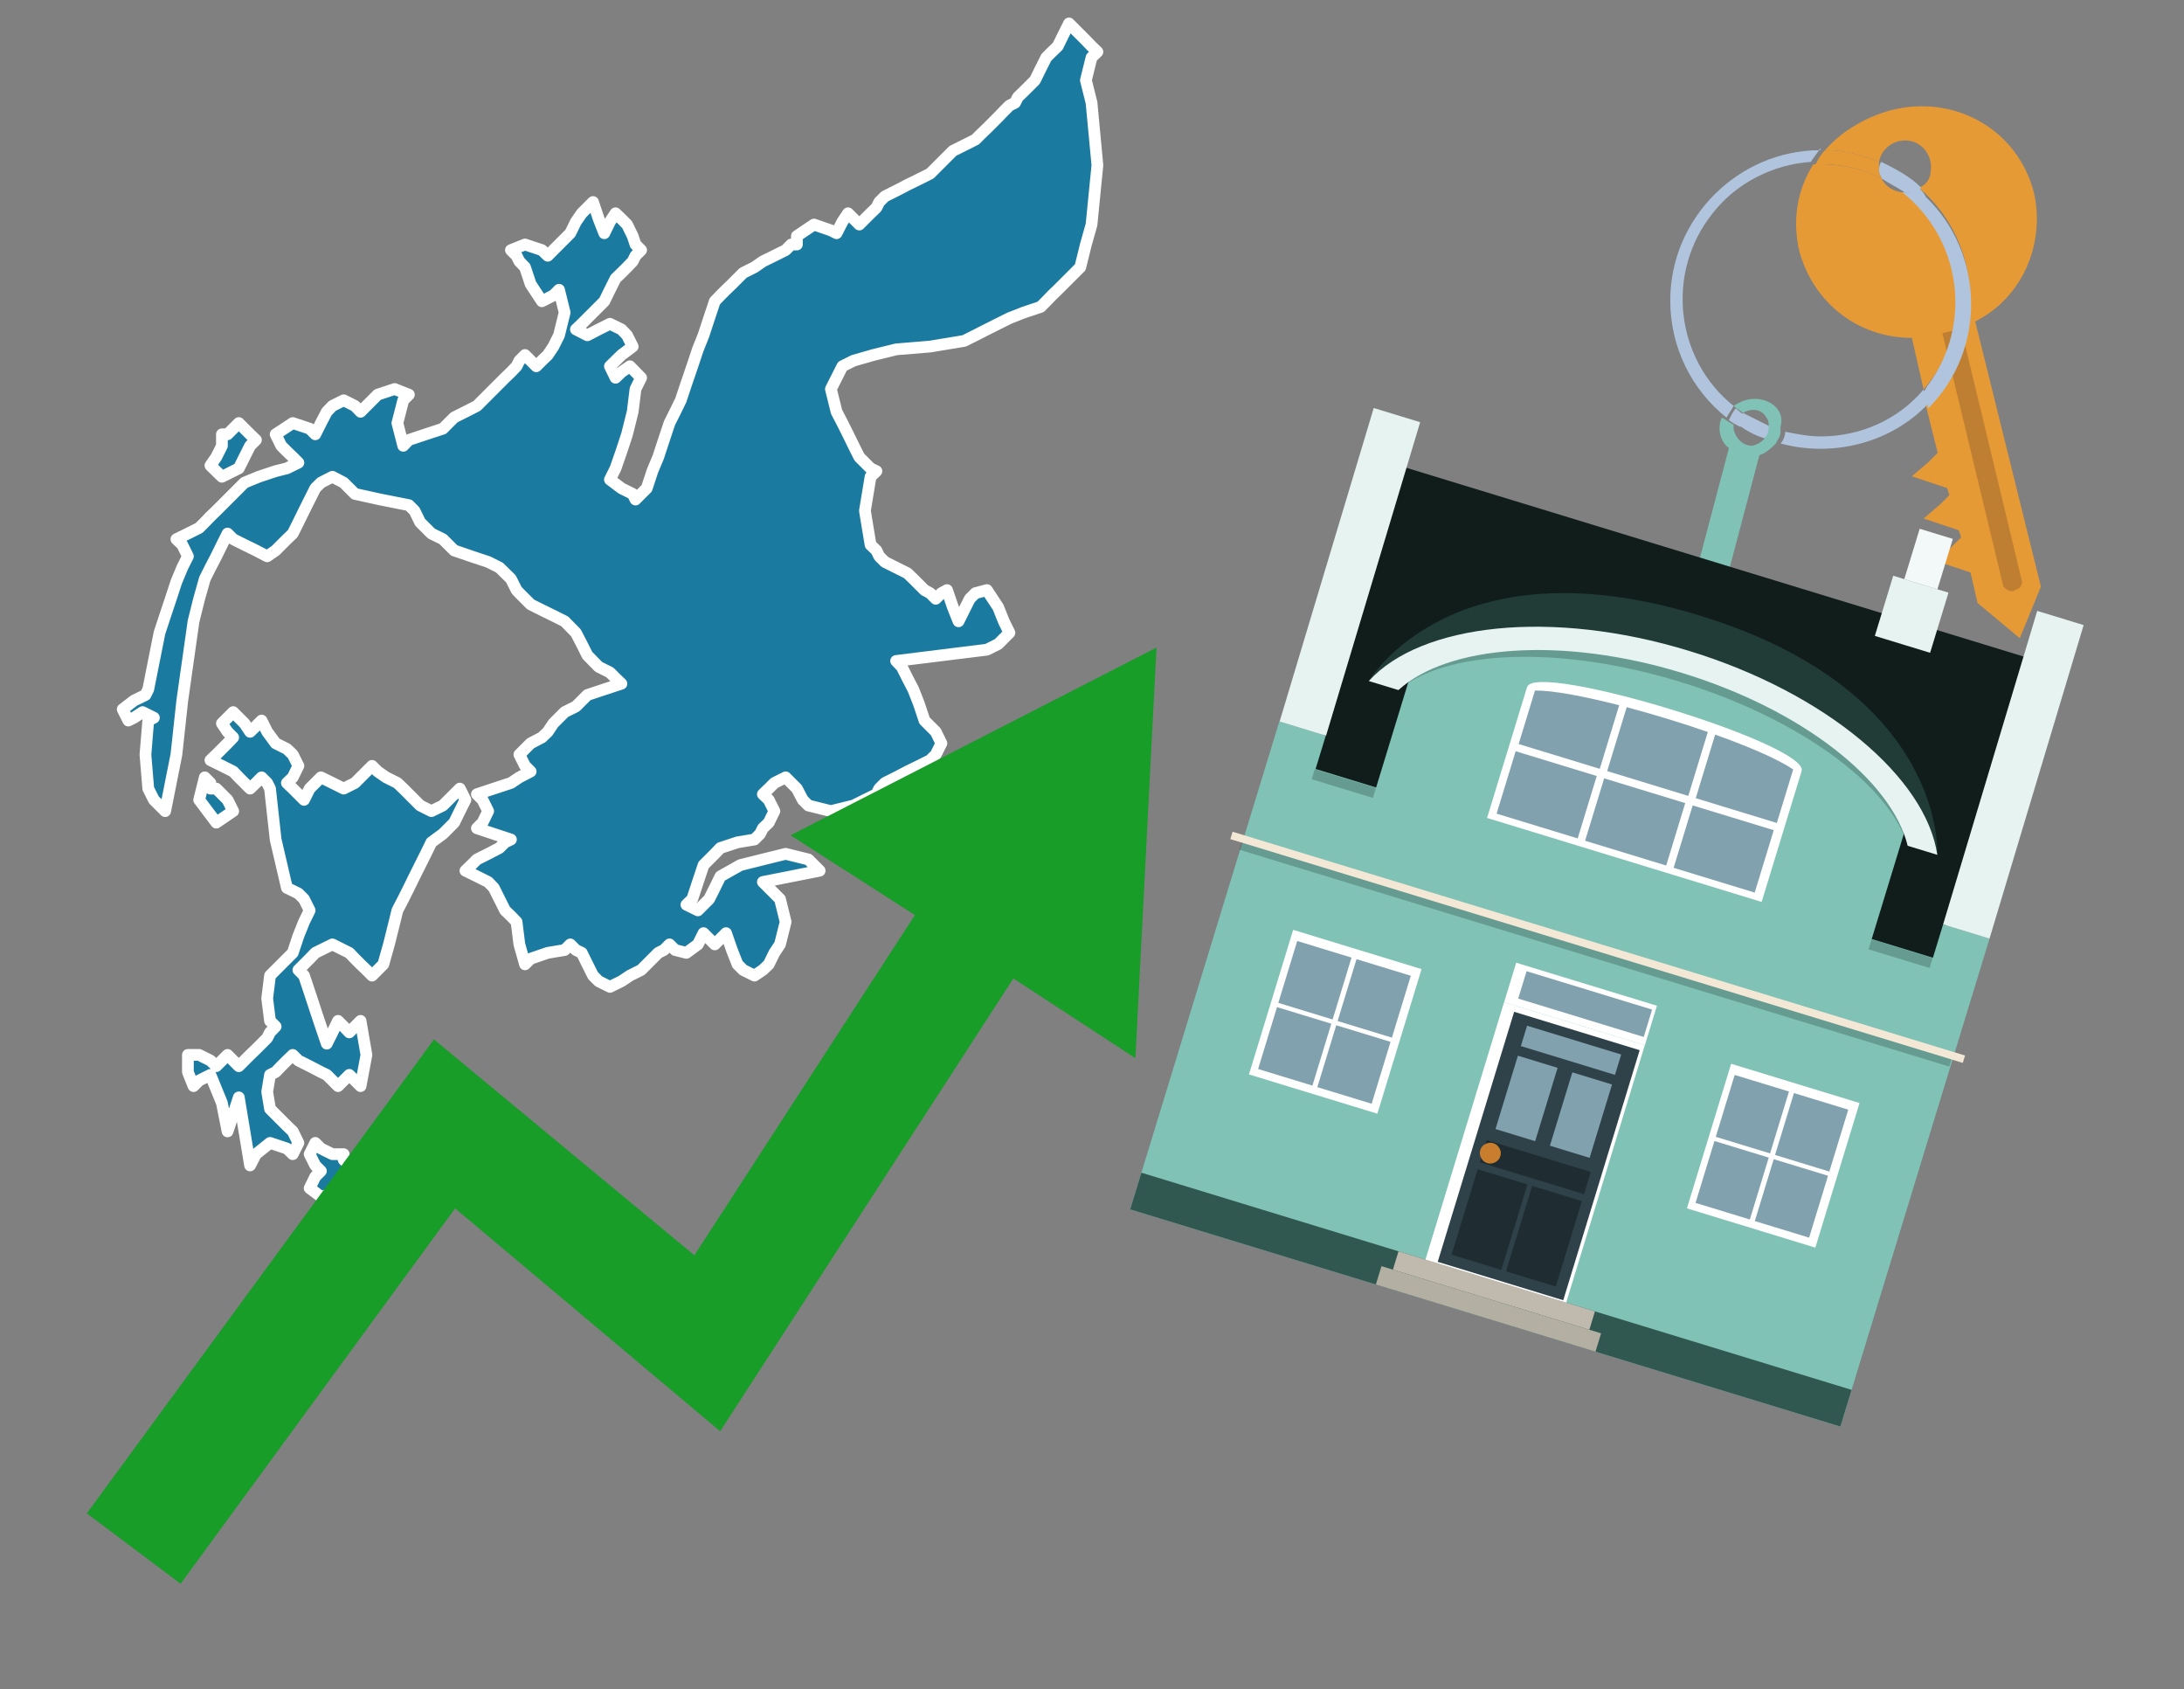 <?xml version="1.0" encoding="utf-8"?>
<!-- Generator: Adobe Illustrator 26.0.3, SVG Export Plug-In . SVG Version: 6.00 Build 0)  -->
<svg version="1.1" id="Text" xmlns="http://www.w3.org/2000/svg" xmlns:xlink="http://www.w3.org/1999/xlink" x="0px" y="0px"
	 width="93.1px" height="72px" viewBox="0 0 93.1 72" style="enable-background:new 0 0 93.1 72;" xml:space="preserve">
<rect x="0" y="0" width="93.1" height="72" fill="#808080" stroke="none"/>
<style type="text/css">
	.st0{fill:#1B7AA0;stroke:#FFFFFF;stroke-width:0.5;stroke-linejoin:round;}
	.st1{fill:#179D28;}
	.st2{fill:#E69A35;}
	.st3{fill:#B0C4DE;}
	.st4{fill:#80C2B5;}
	.st5{fill:#BF7F32;}
	.st6{fill-rule:evenodd;clip-rule:evenodd;fill:#101D1B;}
	.st7{fill-rule:evenodd;clip-rule:evenodd;fill:#80C2B5;}
	.st8{opacity:0.2;fill-rule:evenodd;clip-rule:evenodd;enable-background:new    ;}
	.st9{fill-rule:evenodd;clip-rule:evenodd;fill:#E6F3F0;}
	.st10{fill-rule:evenodd;clip-rule:evenodd;fill:#315850;}
	.st11{fill-rule:evenodd;clip-rule:evenodd;fill:#F3F9F8;}
	.st12{fill:#213B36;}
	.st13{fill:none;}
	.st14{opacity:0.2;enable-background:new    ;}
	.st15{fill:#E6F3F0;}
	.st16{fill-rule:evenodd;clip-rule:evenodd;fill:#FFFFFF;}
	.st17{fill-rule:evenodd;clip-rule:evenodd;fill:#81A1AE;}
	.st18{fill:#81A1AE;}
	.st19{fill:#FFFFFF;}
	.st20{fill:#2F4249;}
	.st21{fill:#1F2C31;}
	.st22{fill:#C87E2C;}
	.st23{fill-rule:evenodd;clip-rule:evenodd;fill:#C0B9AD;}
	.st24{fill-rule:evenodd;clip-rule:evenodd;fill:#B4AFA3;}
	.st25{fill-rule:evenodd;clip-rule:evenodd;fill:#F3E8D5;}
</style>
<path class="st0" d="M14.65,49.43L14.89,49.67L15.13,49.43L15.37,49.19L15.62,49.91L15.37,50.64L15.13,50.4L14.89,50.15L14.65,50.4L14.41,50.64L14.17,50.88L13.68,51.0L13.2,50.64L13.44,50.15L13.68,49.91L13.44,49.67L13.2,49.19L13.44,48.71L13.68,48.95L14.17,49.19L14.65,49.19ZM17.91,49.43L17.67,50.15L17.43,50.4L17.07,50.64L16.58,50.88L16.34,51.0L16.1,50.64L16.34,50.15L16.58,49.19L16.82,48.22L16.94,48.46L17.43,48.71L17.91,48.71ZM8.49,44.96L8.97,45.2L9.22,45.44L9.46,45.2L9.7,44.96L9.94,45.2L10.18,45.44L10.42,45.2L10.66,44.96L10.91,44.72L11.15,44.48L11.39,44.24L11.51,44.0L11.75,43.75L11.51,43.51L11.39,42.55L11.51,41.58L11.75,41.34L11.99,41.1L12.23,40.86L12.48,40.61L12.72,39.89L12.96,39.29L13.2,38.8L12.96,38.32L12.72,38.08L12.23,37.84L11.75,35.78L11.51,33.61L11.39,33.37L11.15,33.13L10.91,33.37L10.66,33.61L10.42,33.37L10.18,33.13L9.94,32.88L9.46,32.64L8.97,32.4L9.22,32.16L9.46,31.92L9.7,31.68L9.94,31.43L9.7,31.19L9.46,30.83L9.94,30.35L10.42,30.83L10.66,31.19L10.91,30.95L11.15,30.71L11.39,31.19L11.75,31.68L12.23,31.92L12.48,32.16L12.72,32.64L12.48,33.13L12.23,33.37L12.48,33.61L12.72,33.85L12.96,34.09L13.2,33.61L13.68,33.13L14.17,33.37L14.65,33.61L15.13,33.37L15.37,33.13L15.62,32.88L15.86,32.64L16.1,32.88L16.46,33.13L16.94,33.37L17.19,33.61L17.43,33.85L17.67,34.09L17.91,34.33L18.39,34.57L18.88,34.33L19.12,34.09L19.36,33.85L19.6,33.61L19.84,34.09L19.6,34.57L19.36,35.06L18.88,35.54L18.39,35.9L18.15,36.39L17.91,36.87L17.67,37.35L17.43,37.84L17.19,38.32L16.94,38.8L16.82,39.29L16.58,40.25L16.34,41.1L16.1,41.34L15.86,41.58L15.62,41.34L15.37,41.1L15.13,40.86L14.89,40.61L14.65,40.49L14.17,40.25L13.68,40.49L13.44,40.61L13.2,40.86L12.96,41.1L12.72,41.34L12.96,41.58L13.2,42.3L13.44,43.03L13.68,43.75L13.93,44.48L14.17,44.0L14.41,43.51L14.65,43.75L14.89,44.0L15.13,43.75L15.37,43.51L15.62,44.96L15.37,46.29L15.13,46.05L14.89,45.81L14.65,46.05L14.41,46.29L14.17,46.05L13.93,45.81L13.68,45.69L13.2,45.44L12.72,45.2L12.48,44.96L12.23,45.2L11.99,45.44L11.75,45.69L11.51,45.81L11.39,46.53L11.51,47.26L11.75,47.5L11.99,47.74L12.23,47.98L12.48,48.22L12.72,48.71L12.48,49.19L12.23,48.95L11.51,48.71L10.91,49.19L10.66,49.67L10.42,48.22L10.18,46.77L9.94,47.5L9.7,48.22L9.46,47.01L8.97,45.81L8.49,46.05L8.25,46.29L8.01,45.69L8.01,44.96ZM9.22,33.61L9.46,33.85L9.7,34.09L9.94,34.57L9.22,35.06L8.49,34.09L8.73,33.13L8.97,33.37L8.97,33.61ZM9.7,18.51L9.94,18.27L10.18,18.03L10.42,18.27L10.66,18.51L10.91,18.75L10.66,19.0L10.42,19.48L10.18,19.96L9.94,20.08L9.46,20.32L8.97,19.84L9.22,19.48L9.46,19.0L9.46,18.51ZM33.97,10.06L34.7,9.57L35.42,9.82L35.66,9.94L35.91,9.45L36.15,9.09L36.39,9.33L36.63,9.57L36.87,9.33L37.11,9.09L37.36,8.85L37.48,8.61L37.72,8.37L38.2,8.13L38.68,7.88L39.17,7.64L39.65,7.4L39.89,7.16L40.13,6.92L40.37,6.68L40.62,6.43L41.1,6.19L41.58,5.95L41.82,5.71L42.07,5.47L42.31,5.23L42.55,4.99L42.79,4.74L43.03,4.5L43.27,4.38L43.39,4.14L43.64,3.9L43.88,3.66L44.12,3.42L44.36,2.93L44.6,2.45L44.84,2.21L45.09,1.97L45.33,1.48L45.57,1.0L45.81,1.24L46.05,1.48L46.29,1.72L46.53,1.97L46.78,2.21L46.53,2.45L46.29,3.42L46.53,4.38L46.78,7.04L46.53,9.57L46.29,10.42L46.05,11.39L45.81,11.63L45.57,11.87L45.33,12.11L45.09,12.35L44.84,12.59L44.6,12.84L44.36,13.08L43.64,13.32L43.03,13.56L42.55,13.8L42.07,14.04L41.58,14.29L41.1,14.53L39.65,14.77L38.2,14.89L37.23,15.13L36.39,15.37L35.91,15.61L35.42,16.58L35.66,17.55L35.91,18.03L36.15,18.51L36.39,19.0L36.63,19.48L36.87,19.72L37.11,19.96L37.36,20.08L37.11,20.32L36.87,21.77L37.11,23.22L37.36,23.46L37.48,23.71L37.72,23.95L38.2,24.19L38.68,24.43L38.93,24.67L39.17,24.91L39.41,25.15L39.65,25.28L39.89,25.52L40.13,25.28L40.37,25.15L40.62,25.88L40.86,26.48L41.1,26.0L41.34,25.52L41.58,25.28L42.07,25.15L42.55,25.88L42.79,26.48L43.03,26.97L42.55,27.45L42.07,27.69L40.13,27.93L38.2,28.17L38.44,28.42L38.68,28.9L38.93,29.38L39.17,29.99L39.41,30.71L39.65,30.95L39.89,31.19L40.13,31.68L39.89,32.16L39.65,32.4L39.17,32.64L38.68,32.88L38.2,33.13L37.72,33.37L37.48,33.61L37.36,33.85L36.87,34.09L36.39,34.33L35.42,34.57L34.46,34.33L34.22,34.09L33.97,33.61L33.49,33.13L33.01,33.37L32.77,33.61L32.52,33.85L32.77,34.09L33.01,34.57L32.77,35.06L32.52,35.3L32.4,35.54L32.16,35.78L31.44,35.9L30.71,36.14L30.47,36.39L30.23,36.63L29.99,36.87L29.75,37.59L29.51,38.32L29.26,38.56L29.75,38.8L30.23,38.32L30.47,37.84L30.71,37.35L31.56,36.87L32.52,36.63L33.49,36.39L34.46,36.63L34.7,36.87L34.94,37.11L33.73,37.35L32.52,37.59L32.77,37.84L33.01,38.08L33.25,38.32L33.49,39.29L33.25,40.25L33.01,40.61L32.77,41.1L32.52,41.34L32.16,41.58L31.68,41.34L31.44,41.1L31.2,40.49L30.95,39.77L30.71,40.01L30.47,40.25L30.23,40.01L29.99,39.77L29.75,40.25L29.26,40.61L28.78,40.49L28.54,40.25L28.3,40.49L28.06,40.61L27.81,40.86L27.57,41.1L27.33,41.34L26.85,41.58L26.49,41.82L26.0,42.06L25.52,41.82L25.28,41.58L25.04,41.1L24.8,40.61L24.55,40.49L24.31,40.25L24.07,40.49L23.35,40.61L22.62,40.86L22.38,41.1L22.14,40.25L22.02,39.29L21.78,39.04L21.53,38.8L21.29,38.32L21.05,37.84L20.81,37.59L20.33,37.35L19.84,37.11L20.09,36.87L20.33,36.63L20.81,36.39L21.29,36.14L21.53,35.9L21.78,35.78L21.05,35.54L20.33,35.3L20.57,35.06L20.81,34.57L20.57,34.09L20.33,33.85L21.05,33.61L21.78,33.37L22.14,33.13L22.62,32.88L22.38,32.64L22.14,32.16L22.62,31.68L23.1,31.43L23.35,31.19L23.59,30.83L24.07,30.35L24.55,30.11L24.8,29.86L25.04,29.62L25.76,29.38L26.49,29.14L26.24,28.9L26.0,28.66L25.52,28.42L25.04,27.93L24.8,27.45L24.55,26.97L24.07,26.48L23.59,26.24L23.1,26.0L22.62,25.76L22.38,25.52L22.14,25.28L22.02,25.15L21.78,24.67L21.29,24.19L20.81,23.95L20.09,23.71L19.36,23.46L19.12,23.22L18.88,22.98L18.39,22.74L17.91,22.26L17.67,21.77L17.43,21.53L16.22,21.29L15.13,21.05L14.89,20.81L14.65,20.57L14.17,20.32L13.68,20.57L13.44,20.81L13.2,21.29L12.96,21.77L12.72,22.26L12.48,22.74L12.23,22.98L11.99,23.22L11.75,23.46L11.39,23.71L10.91,23.46L10.42,23.22L9.94,22.98L9.7,22.74L9.46,23.22L9.22,23.71L8.97,24.19L8.73,24.67L8.49,25.52L8.25,26.48L8.01,28.17L7.77,29.86L7.52,32.16L7.04,34.57L6.56,34.09L6.32,33.61L6.2,32.16L6.32,30.71L6.56,30.59L6.08,30.35L5.71,30.59L5.47,30.71L5.23,30.23L5.71,29.86L6.2,29.62L6.32,29.38L6.56,28.17L6.8,26.97L7.04,26.24L7.28,25.52L7.52,24.79L7.77,24.19L8.01,23.71L7.77,23.22L7.52,22.98L8.01,22.74L8.49,22.5L8.73,22.26L8.97,22.01L9.22,21.77L9.46,21.53L9.7,21.29L9.94,21.05L10.18,20.81L10.42,20.57L11.03,20.32L11.75,20.08L12.23,19.96L12.72,19.72L12.48,19.48L12.23,19.24L11.99,19.0L11.75,18.51L12.48,18.03L13.2,18.27L13.44,18.51L13.68,18.03L13.93,17.55L14.17,17.3L14.65,17.06L15.13,17.3L15.37,17.55L15.62,17.3L15.86,17.06L16.1,16.82L16.82,16.58L17.43,16.82L17.19,17.06L16.94,18.03L17.19,19.0L17.43,18.75L18.15,18.51L18.88,18.27L19.12,18.03L19.36,17.79L19.84,17.55L20.33,17.3L20.57,17.06L20.81,16.82L21.05,16.58L21.29,16.34L21.53,16.1L21.78,15.86L22.02,15.61L22.14,15.37L22.38,15.13L22.62,15.37L22.86,15.61L23.1,15.37L23.35,15.13L23.59,14.77L23.83,14.29L24.07,13.32L23.83,12.35L23.59,12.59L23.1,12.84L22.62,12.11L22.38,11.39L22.14,11.14L22.02,10.9L21.78,10.66L22.38,10.42L23.1,10.66L23.35,10.9L23.59,10.66L23.83,10.42L24.07,10.18L24.31,9.94L24.55,9.45L24.8,9.09L25.04,8.85L25.28,8.61L25.52,9.33L25.76,9.94L26.0,9.45L26.24,9.09L26.49,9.33L26.73,9.57L26.97,10.06L27.09,10.42L27.33,10.66L27.09,10.9L26.97,11.14L26.73,11.39L26.49,11.63L26.24,11.87L26.0,12.35L25.76,12.84L25.52,13.08L25.28,13.32L25.04,13.56L24.8,13.8L24.55,14.04L25.04,14.29L25.52,14.04L26.0,13.8L26.49,14.04L26.73,14.29L26.97,14.77L26.49,15.13L26.0,15.61L26.24,16.1L26.49,15.86L26.85,15.61L27.33,16.1L27.09,16.58L26.97,17.55L26.73,18.51L26.49,19.24L26.24,19.96L26.0,20.44L26.49,20.81L26.97,21.05L27.09,21.29L27.33,21.05L27.57,20.81L27.81,20.08L28.06,19.48L28.3,18.75L28.54,18.03L28.78,17.55L29.02,17.06L29.26,16.34L29.51,15.61L29.75,14.89L29.99,14.29L30.23,13.56L30.47,12.84L30.71,12.59L30.95,12.35L31.2,12.11L31.44,11.87L31.68,11.63L32.16,11.39L32.52,11.14L33.01,10.9L33.49,10.66L33.73,10.42L33.97,10.42Z"/>
<polygon class="st1" points="49.3,27.6 33.7,35.6 39,39 29.6,53.5 18.5,44.3 3.7,64.5 7.7,67.5 19.4,51.5 30.7,61 43.2,41.7 
	48.4,45.1 "/>
<path class="st2" d="M80.2,7.6c0-0.1-0.1-0.2-0.1-0.3c0-0.1,0-0.3,0-0.4c-0.7-0.3-1.5-0.5-2.3-0.5c-0.2,0.2-0.3,0.4-0.4,0.6
	c0.1,0,0.2,0,0.3,0C78.5,7,79.4,7.2,80.2,7.6z"/>
<path class="st3" d="M77.6,6.4c-3.5,0-6.4,2.9-6.4,6.4c0,2,0.9,3.8,2.4,5c0.1-0.2,0.2-0.3,0.3-0.5c-2.5-2-2.9-5.7-0.9-8.2
	c1-1.3,2.6-2.1,4.2-2.2c0.1-0.2,0.3-0.4,0.4-0.6V6.4z"/>
<path class="st2" d="M84.2,13.7c2-1,3-3.3,2.5-5.5C86,5.5,83.3,4,80.6,4.7c-1.1,0.3-2.1,0.9-2.8,1.7c0.8,0,1.6,0.2,2.3,0.5
	c0.1-0.6,0.7-1,1.3-0.9c0.6,0.1,1,0.7,0.9,1.3c0,0.3-0.2,0.6-0.5,0.7c2.7,2.3,2.9,6.4,0.6,9c-0.1,0.1-0.2,0.2-0.3,0.3l0.5,2
	l-0.4,0.4l-0.7,0.6l0.9,0.3l0.6,0.2l0.1,0.3l-0.4,0.4L82,22.1l0.9,0.3l0.6,0.2l0.1,0.3l-0.4,0.4l-0.7,0.6l0.9,0.3l0.6,0.2l0.3,1.3
	l1.8,1.5L87,25L84.2,13.7z"/>
<path class="st2" d="M81.2,8.2c-0.4,0-0.8-0.2-1-0.6C79.4,7.2,78.5,7,77.6,7c-0.1,0-0.2,0-0.3,0c-0.7,1.1-0.9,2.4-0.6,3.7
	c0.6,2.2,2.5,3.7,4.8,3.7l0.5,2.2c2.1-2.4,1.9-6.1-0.6-8.2C81.3,8.3,81.2,8.3,81.2,8.2z"/>
<path class="st3" d="M74.1,18.1c0.4,0.3,0.8,0.5,1.2,0.6c0.1-0.1,0.2-0.3,0.2-0.5l0,0c-0.4-0.2-0.8-0.4-1.2-0.6
	C74.2,17.8,74.1,17.9,74.1,18.1z"/>
<path class="st3" d="M74.4,17.7c-0.2-0.1-0.3-0.2-0.4-0.3c-0.1,0.1-0.2,0.3-0.3,0.5c0.1,0.1,0.3,0.2,0.5,0.3
	C74.1,17.9,74.2,17.8,74.4,17.7z"/>
<path class="st4" d="M74.8,17c-0.3,0-0.6,0.1-0.9,0.3c0.1,0.1,0.3,0.2,0.4,0.3c0.3-0.2,0.8-0.2,1,0.2c0.1,0.1,0.1,0.3,0.1,0.4l0,0
	c0,0.4-0.3,0.7-0.7,0.8c-0.4,0-0.7-0.3-0.8-0.7c0,0,0,0,0-0.1v-0.1c-0.2-0.1-0.3-0.2-0.5-0.3c-0.2,0.4-0.1,1,0.3,1.3l-1.549,5.865
	l1.3,0.3L75,19.4c0.3-0.1,0.5-0.3,0.7-0.5c0.1-0.2,0.2-0.3,0.2-0.5c0-0.1,0-0.1,0-0.2C76.1,17.5,75.5,17,74.8,17z"/>
<path class="st5" d="M86,25.1l-0.2,0.1c-0.2,0-0.3-0.1-0.4-0.2l0,0l-2.6-10.8l0.8-0.2l2.6,10.8C86.2,24.9,86.1,25.1,86,25.1L86,25.1
	z"/>
<path class="st3" d="M80.1,7.3c0,0.1,0.1,0.2,0.1,0.3c0.3,0.2,0.7,0.4,1,0.6c0.1,0,0.2,0,0.3,0c0.1,0,0.3-0.1,0.4-0.2
	c-0.5-0.5-1.1-0.8-1.7-1.1C80.1,7,80.1,7.2,80.1,7.3z"/>
<path class="st3" d="M77.6,18.6c-0.5,0-1-0.1-1.5-0.2c0,0.2-0.1,0.4-0.2,0.5c2.2,0.6,4.7,0,6.3-1.7L82,16.6
	C80.9,17.9,79.3,18.6,77.6,18.6z"/>
<path class="st3" d="M81.8,8c-0.1,0.1-0.2,0.1-0.4,0.2c-0.1,0-0.2,0-0.3,0c2.5,2,3,5.6,1.1,8.2c-0.1,0.1-0.1,0.2-0.2,0.3l0.2,0.7
	c2.5-2.5,2.4-6.6-0.1-9C82,8.2,81.9,8.1,81.8,8L81.8,8z"/>
<g>
	<polygon class="st6" points="82.528,40.998 55.935,32.868 59.826,19.899 86.386,28.019 	"/>
	<polygon class="st7" points="80.743,53.306 84.81,40.003 82.831,39.398 82.397,40.819 56.081,32.774 56.516,31.353 
		54.536,30.747 48.178,51.544 78.452,60.8 	"/>
	
		<rect x="68.968" y="23.239" transform="matrix(0.292 -0.956 0.956 0.292 13.561 92.358)" class="st8" width="0.443" height="27.553"/>
	<polygon class="st9" points="84.81,40.003 82.831,39.398 86.843,26.036 88.822,26.641 	"/>
	<polygon class="st9" points="56.527,31.356 54.548,30.751 58.56,17.389 60.539,17.994 	"/>
	<polygon class="st10" points="78.452,60.8 78.93,59.236 48.656,49.98 48.178,51.544 	"/>
	<polygon class="st9" points="83.06,25.259 80.705,24.539 79.921,27.102 82.277,27.822 	"/>
	<polygon class="st11" points="83.245,22.968 81.833,22.536 81.176,24.683 82.589,25.115 	"/>
	<g>
		<path class="st12" d="M72.43,26.226C61.89,23.003,58.349,29.025,58.349,29.025l3.957-1.27l17.769,5.433l2.509,3.247
			C82.584,36.434,83.016,29.462,72.43,26.226z"/>
		<path class="st4" d="M80.089,32.789c-5.154-4.135-11.002-5.938-17.558-5.368l-2.205,0.697L58.453,34.245l21.126,6.459
			l1.9-6.216L80.089,32.789z"/>
		<g>
			<polygon class="st13" points="67.162,26.107 64.292,27.075 78.703,31.48 76.864,29.073 			"/>
		</g>
		<path class="st14" d="M71.853,28.195c-5.851-1.789-11.352-1.36-13.504,0.83l1.264,0.386
			c2.033-1.704,6.843-1.93,11.978-0.36s8.996,4.447,9.729,6.997l1.264,0.386
			C82.025,33.415,77.704,29.984,71.853,28.195z"/>
		<path class="st15" d="M71.993,27.738c-5.851-1.789-11.412-1.166-13.644,1.287l1.264,0.386
			c2.098-1.918,6.956-2.301,12.091-0.731s8.948,4.604,9.616,7.367l1.264,0.386
			C82.105,33.152,77.844,29.526,71.993,27.738z"/>
		<g>
			<g>
				<path class="st16" d="M65.095,29.286c0.346-1.132,12.051,2.446,11.705,3.579l-1.704,5.575l-11.705-3.579
					L65.095,29.286L65.095,29.286z"/>
			</g>
			
				<rect x="72.127" y="34.37" transform="matrix(0.292 -0.956 0.956 0.292 17.425 95.904)" class="st17" width="2.782" height="3.615"/>
			
				<rect x="68.352" y="33.216" transform="matrix(0.292 -0.956 0.956 0.292 15.857 91.478)" class="st17" width="2.782" height="3.615"/>
			
				<rect x="64.578" y="32.062" transform="matrix(0.292 -0.956 0.956 0.292 14.29 87.052)" class="st17" width="2.782" height="3.615"/>
			<g>
				<path class="st18" d="M75.743,35.075l0.697-2.28c-0.622-0.429-1.87-0.967-3.326-1.486l-0.828,2.709L75.743,35.075z"
					/>
				<path class="st18" d="M68.195,32.767l0.828-2.709c-1.497-0.384-2.832-0.636-3.589-0.628l-0.697,2.281
					L68.195,32.767z"/>
				<path class="st18" d="M71.969,33.921l0.832-2.723c-1.111-0.386-2.321-0.756-3.458-1.057l-0.832,2.723L71.969,33.921
					z"/>
			</g>
		</g>
	</g>
	<g>
		
			<rect x="66.534" y="39.649" transform="matrix(0.292 -0.956 0.956 0.292 6.786 94.744)" class="st19" width="1.761" height="6.276"/>
		
			<rect x="59.735" y="45.983" transform="matrix(0.292 -0.956 0.956 0.292 -0.641 97.374)" class="st16" width="11.485" height="6.276"/>
		<g transform="matrix( 0.861, 0, 0, 0.861, 2148,666.7) ">
			<g>
				<g id="Symbol_9_0_Layer2_0_MEMBER_8_MEMBER_12_MEMBER_0_FILL_00000048469725786621459750000005400378390701630639_">
					<path class="st20" d="M-2419.808-724.248l6.215,1.9l-3.784,12.378l-6.215-1.9L-2419.808-724.248z"/>
				</g>
			</g>
		</g>
		<g transform="matrix( 0.861, 0, 0, 0.861, 2148,666.7) ">
			<g>
				<g id="Symbol_9_0_Layer2_0_MEMBER_8_MEMBER_12_MEMBER_1_MEMBER_1_FILL_00000158722947092644090620000017520500107816086451_">
					<path class="st18" d="M-2417.657-721.474l-1.11,3.631l-1.965-0.601l1.11-3.631L-2417.657-721.474z"/>
				</g>
			</g>
		</g>
		<g transform="matrix( 0.861, 0, 0, 0.861, 2148,666.7) ">
			<g>
				<g id="Symbol_9_0_Layer2_0_MEMBER_8_MEMBER_12_MEMBER_1_MEMBER_1_FILL_00000052080521835907080820000005665097192969389210_">
					<path class="st18" d="M-2414.962-720.649l-1.11,3.631l-1.965-0.601l1.11-3.631L-2414.962-720.649z"/>
				</g>
			</g>
		</g>
		<g transform="matrix( 0.861, 0, 0, 0.861, 2148,666.7) ">
			<g>
				<g id="Symbol_9_0_Layer2_0_MEMBER_8_MEMBER_12_MEMBER_2_MEMBER_0_FILL_00000121972615620641783040000006232482807947767952_">
					<path class="st21" d="M-2420.21-711.402l1.293-4.228l2.463,0.753l-1.292,4.228L-2420.21-711.402z"/>
				</g>
			</g>
		</g>
		<g transform="matrix( 0.861, 0, 0, 0.861, 2148,666.7) ">
			<g>
				<g id="Symbol_9_0_Layer2_0_MEMBER_8_MEMBER_12_MEMBER_2_MEMBER_1_FILL_00000095309292420501403930000009762908861303173802_">
					<path class="st21" d="M-2422.905-712.226l1.292-4.228l2.463,0.753l-1.293,4.228L-2422.905-712.226z"/>
				</g>
			</g>
		</g>
		<g transform="matrix( 0.861, 0, 0, 0.861, 2148,666.7) ">
			<g>
				<g id="Symbol_9_0_Layer2_0_MEMBER_8_MEMBER_12_MEMBER_2_MEMBER_1_FILL_00000087374071675372334650000017514442634703101070_">
					<path class="st21" d="M-2421.508-716.798l0.336-1.099l5.158,1.577l-0.336,1.099L-2421.508-716.798z"/>
				</g>
			</g>
		</g>
		<g transform="matrix( 0.861, 0, 0, 0.861, 2148,666.7) ">
			<g>
				<g id="Symbol_9_0_Layer2_0_MEMBER_8_MEMBER_12_MEMBER_2_MEMBER_1_FILL_00000054944747032959736200000013106761979852599950_">
					<path class="st18" d="M-2419.476-722.551l0.308-1.008l4.66,1.425l-0.308,1.008L-2419.476-722.551z"/>
				</g>
			</g>
		</g>
		<g transform="matrix( 0.861, 0, 0, 0.861, 2148,666.7) ">
			<g>
				<g id="Symbol_9_0_Layer2_0_MEMBER_8_MEMBER_13_FILL_00000121256037951919940360000017531174073741872810_">
					<path class="st22" d="M-2421.483-717.409c0.041-0.134,0.124-0.232,0.251-0.293
						c0.129-0.069,0.26-0.082,0.394-0.041c0.134,0.041,0.235,0.126,0.304,0.255
						c0.071,0.122,0.085,0.25,0.044,0.384c-0.043,0.141-0.128,0.242-0.255,0.304
						c-0.129,0.069-0.26,0.082-0.394,0.041c-0.141-0.043-0.242-0.128-0.303-0.255
						C-2421.512-717.136-2421.526-717.268-2421.483-717.409z"/>
				</g>
			</g>
		</g>
		<g transform="matrix( 0.861, 0, 0, 0.861, 2148,666.7) ">
			<g>
				<g id="Symbol_9_0_Layer2_0_MEMBER_8_MEMBER_12_MEMBER_2_MEMBER_1_FILL_00000181081196561876715510000013441379206308750754_">
					<path class="st18" d="M-2419.607-724.902l0.414-1.355l6.215,1.9l-0.414,1.355L-2419.607-724.902z"/>
				</g>
			</g>
		</g>
		<polygon class="st23" points="67.751,56.673 67.99,55.891 59.616,53.331 59.377,54.113 		"/>
		<polygon class="st24" points="68.013,57.608 68.252,56.826 58.89,53.964 58.651,54.746 60.045,55.172 		"/>
	</g>
	
		<rect x="67.98" y="24.04" transform="matrix(0.292 -0.956 0.956 0.292 9.614 93.733)" class="st25" width="0.33" height="32.661"/>
	
		<rect x="67.891" y="24.851" transform="matrix(0.292 -0.956 0.956 0.292 9.25 93.862)" class="st8" width="0.319" height="31.657"/>
	<g>
		<g>
			<polygon class="st16" points="73.795,45.338 79.269,47.011 77.385,53.174 71.911,51.5 			"/>
		</g>
		
			<rect x="73.365" y="46.272" transform="matrix(0.292 -0.956 0.956 0.292 7.482 105.077)" class="st17" width="2.759" height="2.421"/>
		
			<rect x="75.893" y="47.045" transform="matrix(0.292 -0.956 0.956 0.292 8.532 108.041)" class="st17" width="2.759" height="2.421"/>
		
			<rect x="75.031" y="49.864" transform="matrix(0.292 -0.956 0.956 0.292 5.226 109.211)" class="st17" width="2.759" height="2.421"/>
		
			<rect x="72.504" y="49.09" transform="matrix(0.292 -0.956 0.956 0.292 4.177 106.247)" class="st17" width="2.759" height="2.421"/>
	</g>
	<g>
		<g>
			<polygon class="st16" points="60.599,41.303 55.125,39.63 53.241,45.792 58.715,47.466 			"/>
		</g>
		
			<rect x="57.236" y="41.341" transform="matrix(0.292 -0.956 0.956 0.292 0.785 86.163)" class="st17" width="2.759" height="2.421"/>
		
			<rect x="54.709" y="40.568" transform="matrix(0.292 -0.956 0.956 0.292 -0.265 83.199)" class="st17" width="2.759" height="2.421"/>
		
			<rect x="53.847" y="43.387" transform="matrix(0.292 -0.956 0.956 0.292 -3.57 84.37)" class="st17" width="2.759" height="2.421"/>
		
			<rect x="56.375" y="44.159" transform="matrix(0.292 -0.956 0.956 0.292 -2.521 87.334)" class="st17" width="2.759" height="2.421"/>
	</g>
</g>
</svg>
